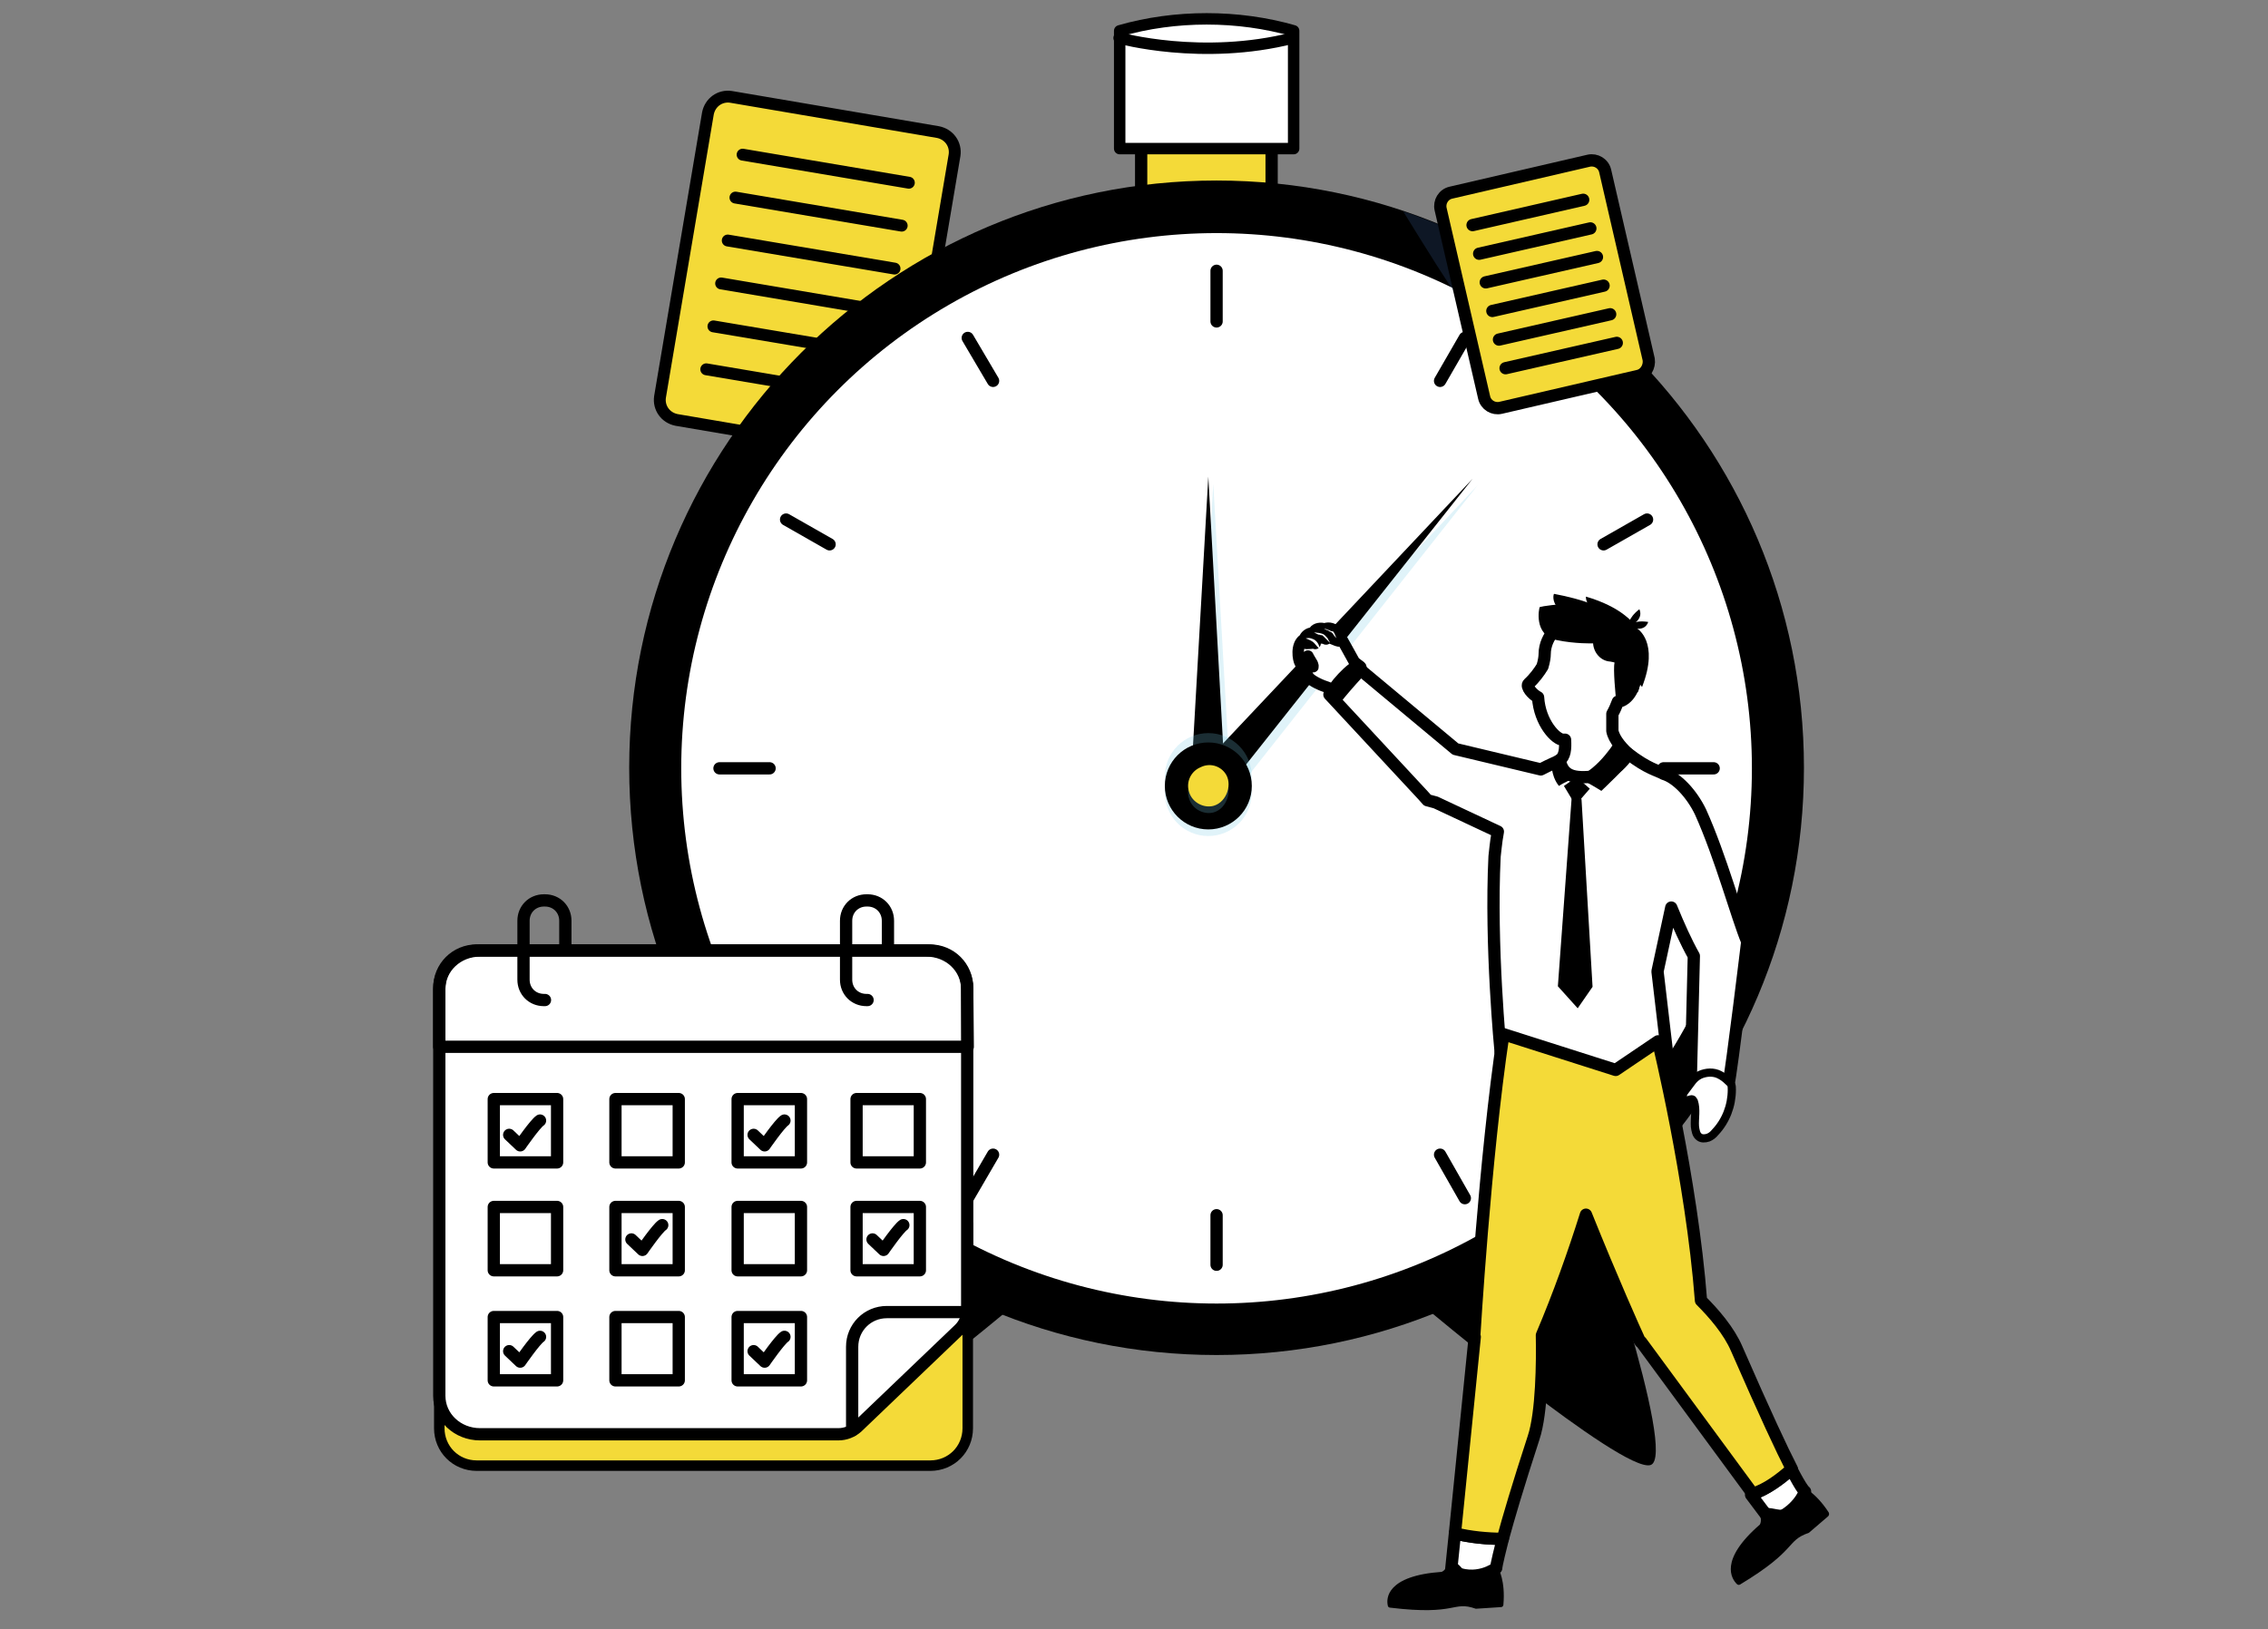 <svg xmlns="http://www.w3.org/2000/svg" xmlns:xlink="http://www.w3.org/1999/xlink" id="Layer_1" x="0px" y="0px" viewBox="0 0 412 296" style="enable-background:new 0 0 412 296;" xml:space="preserve"><rect x="0" y="0" width="412" height="296" fill="#808080" stroke="none"/><style type="text/css">	.st0{fill:#FFFFFF;stroke:#000000;stroke-width:2.7;stroke-linecap:round;stroke-linejoin:round;}	.st1{fill:#F4DA38;stroke:#000000;stroke-width:2.7;stroke-linecap:round;stroke-linejoin:round;stroke-miterlimit:10;}	.st2{fill:none;stroke:#000000;stroke-width:2.7;stroke-linecap:round;stroke-linejoin:round;stroke-miterlimit:10;}	.st3{fill:#FFFFFF;stroke:#000000;stroke-width:0.9;stroke-miterlimit:10;}	.st4{fill:none;stroke:#000000;stroke-width:2.7;stroke-linecap:round;stroke-linejoin:round;}	.st5{fill:#FFFFFF;stroke:#000000;stroke-width:2.282;stroke-linecap:round;stroke-linejoin:round;stroke-miterlimit:10;}	.st6{stroke:#000000;stroke-width:2.7;stroke-linecap:round;stroke-linejoin:round;stroke-miterlimit:10;}	.st7{fill:#FFFFFF;stroke:#000000;stroke-width:2.59;stroke-linecap:round;stroke-linejoin:round;stroke-miterlimit:10;}	.st8{fill:none;stroke:#000000;stroke-width:2.59;stroke-linecap:round;stroke-linejoin:round;stroke-miterlimit:10;}	.st9{clip-path:url(#SVGID_4_);}	.st10{fill:#F4DA38;stroke:#000000;stroke-width:2.59;stroke-linecap:round;stroke-linejoin:round;stroke-miterlimit:10;}	.st11{fill:#A05E47;}	.st12{fill:#FFFFFF;}	.st13{clip-path:url(#SVGID_6_);}	.st14{fill:#C18B76;}	.st15{fill:#EEB399;}	.st16{fill:#F4DA38;stroke:#F4DA38;stroke-width:2.59;stroke-linecap:round;stroke-linejoin:round;stroke-miterlimit:10;}	.st17{fill:#F4DA38;}	.st18{clip-path:url(#SVGID_8_);}	.st19{fill:#171E26;}			.st20{fill-rule:evenodd;clip-rule:evenodd;fill:#F4DA38;stroke:#000000;stroke-width:2.175;stroke-linecap:round;stroke-linejoin:round;stroke-miterlimit:10;}			.st21{fill-rule:evenodd;clip-rule:evenodd;fill:#FFFFFF;stroke:#000000;stroke-width:2.175;stroke-linecap:round;stroke-linejoin:round;stroke-miterlimit:10;}	.st22{fill-rule:evenodd;clip-rule:evenodd;}	.st23{fill-rule:evenodd;clip-rule:evenodd;fill:#F4DA38;}			.st24{fill-rule:evenodd;clip-rule:evenodd;fill:#FFFFFF;stroke:#000560;stroke-width:2.175;stroke-linecap:round;stroke-linejoin:round;stroke-miterlimit:10;}	.st25{fill:none;stroke:#000560;stroke-width:2.175;stroke-linecap:round;stroke-linejoin:round;stroke-miterlimit:10;}	.st26{fill:none;stroke:#000000;stroke-width:2.175;stroke-linecap:round;stroke-linejoin:round;stroke-miterlimit:10;}			.st27{clip-path:url(#SVGID_10_);fill:#F4DA38;stroke:#000000;stroke-width:2.175;stroke-linecap:round;stroke-linejoin:round;stroke-miterlimit:10;}	.st28{fill:#FFFFFF;stroke:#000000;stroke-width:2.175;stroke-linecap:round;stroke-linejoin:round;stroke-miterlimit:10;}	.st29{fill:#F4DA38;stroke:#000000;stroke-width:2.175;stroke-linecap:round;stroke-linejoin:round;stroke-miterlimit:10;}	.st30{fill:#F4DA38;stroke:#000000;stroke-width:2.175;stroke-linecap:round;stroke-linejoin:round;stroke-miterlimit:10.001;}	.st31{fill:#0D0A3E;}	.st32{fill:#F4DA38;stroke:#000000;stroke-width:2.157;stroke-linecap:round;stroke-linejoin:round;stroke-miterlimit:10;}	.st33{fill:none;stroke:#000000;stroke-width:2.157;stroke-linecap:round;stroke-linejoin:round;stroke-miterlimit:10;}	.st34{fill:#F4DA38;stroke:#000000;stroke-width:2.229;stroke-linecap:round;stroke-linejoin:round;stroke-miterlimit:10;}	.st35{fill:#FFFFFF;stroke:#000000;stroke-width:2.078;stroke-linecap:round;stroke-linejoin:round;stroke-miterlimit:10;}	.st36{fill:#FFFFFF;stroke:#000000;stroke-width:2.303;stroke-linecap:round;stroke-linejoin:round;stroke-miterlimit:10;}	.st37{opacity:0.23;fill:#78C9E5;enable-background:new    ;}	.st38{fill:none;stroke:#000000;stroke-width:2.229;stroke-linecap:round;stroke-linejoin:round;stroke-miterlimit:10;}	.st39{opacity:0.23;fill:#3D64A1;enable-background:new    ;}	.st40{fill:#FFFFFF;stroke:#000000;stroke-width:2.229;stroke-linecap:round;stroke-linejoin:round;stroke-miterlimit:10;}	.st41{fill:#103262;}	.st42{fill:#FFC94E;}	.st43{fill:#040710;}	.st44{fill:#FFFFFF;stroke:#000000;stroke-width:1.486;stroke-linecap:round;stroke-linejoin:round;stroke-miterlimit:10;}	.st45{fill:#F4DA38;stroke:#000000;stroke-width:1.907;stroke-linecap:round;stroke-linejoin:round;stroke-miterlimit:10;}</style><g>	<g>		<g>			<path class="st32" d="M160.5,82.7l-37.6-6.4c-2-0.4-3.3-2.2-3-4.2l8.7-51.5c0.4-2,2.2-3.3,4.2-3l37.6,6.4c2,0.4,3.3,2.2,3,4.2    l-8.7,51.5C164.4,81.6,162.5,83,160.5,82.7z"></path>			<g>				<line class="st33" x1="134.9" y1="28.1" x2="165.1" y2="33.2"></line>				<line class="st33" x1="133.6" y1="35.9" x2="163.8" y2="41"></line>				<line class="st33" x1="132.2" y1="43.7" x2="162.5" y2="48.8"></line>				<line class="st33" x1="131" y1="51.5" x2="161.2" y2="56.6"></line>				<line class="st33" x1="129.6" y1="59.3" x2="159.9" y2="64.4"></line>				<line class="st33" x1="128.3" y1="67.1" x2="158.5" y2="72.2"></line>			</g>		</g>		<path d="M288.1,216.3c0,0,16.9,48.5,11.7,49.9s-41.7-29.3-41.7-29.3L288.1,216.3z"></path>		<path d="M154.5,216.3c0,0-16.9,48.5-11.7,49.9c5.1,1.4,41.7-29.3,41.7-29.3L154.5,216.3z"></path>		<g>			<g>				<rect x="207.3" y="15.2" class="st34" width="23.7" height="20.7"></rect>				<path class="st35" d="M235,27h-31.6V5.6l0,0c10.1-2.9,21.5-2.9,31.6,0l0,0V27z"></path>			</g>			<path class="st35" d="M203.3,6.9c0,0,15.1,4.2,31.6,0"></path>		</g>		<g>			<circle class="st36" cx="221" cy="139.6" r="98.4"></circle>			<path d="M136.6,197.2c0,0-16.9,48.5-11.7,49.9c5.1,1.4,38.3-25,38.3-25L136.6,197.2z"></path>			<path d="M221,32.8c-58.9,0-106.7,47.8-106.7,106.7S162.1,246.2,221,246.2s106.7-47.8,106.7-106.7S279.9,32.8,221,32.8z     M221,238.4c-54.6,0-98.8-44.2-98.8-98.8s44.2-98.8,98.8-98.8s98.8,44.2,98.8,98.8C319.8,194.1,275.5,238.4,221,238.4z"></path>			<polygon class="st37" points="217.3,144 223.6,144 220.4,87.9    "></polygon>			<polygon points="216.3,142.8 222.6,142.8 219.5,86.6    "></polygon>			<polygon class="st37" points="217.4,142.4 222.3,146.6 268.4,88.2    "></polygon>			<polygon points="216.5,141.1 221.3,145.3 267.5,87    "></polygon>			<circle class="st37" cx="219.5" cy="141.1" r="7.9"></circle>			<circle class="st37" cx="219.5" cy="144" r="7.9"></circle>			<circle cx="219.5" cy="142.8" r="7.9"></circle>			<path class="st37" d="M216,145.1c0.6,2,2.8,3,4.5,2.5c2.4-0.7,3.5-4.1,2-6c-1-1.3-2.8-1.8-4.4-1    C216.4,141.4,215.4,143.3,216,145.1z"></path>			<g>				<line class="st38" x1="221" y1="49.2" x2="221" y2="58.4"></line>				<line class="st38" x1="175.8" y1="61.4" x2="180.4" y2="69.2"></line>				<line class="st38" x1="142.8" y1="94.4" x2="150.7" y2="98.9"></line>				<line class="st38" x1="130.7" y1="139.6" x2="139.8" y2="139.6"></line>				<line class="st38" x1="142.8" y1="184.7" x2="150.7" y2="180.1"></line>				<line class="st38" x1="175.8" y1="217.7" x2="180.4" y2="209.8"></line>				<line class="st38" x1="221" y1="229.8" x2="221" y2="220.8"></line>				<line class="st38" x1="266.1" y1="217.7" x2="261.6" y2="209.8"></line>				<line class="st38" x1="299.2" y1="184.7" x2="291.3" y2="180.1"></line>				<line class="st38" x1="311.3" y1="139.6" x2="302.2" y2="139.6"></line>				<line class="st38" x1="299.2" y1="94.4" x2="291.3" y2="98.9"></line>				<line class="st38" x1="266.1" y1="61.4" x2="261.6" y2="69.2"></line>			</g>			<path class="st17" d="M216,143.9c0.6,2,2.8,3,4.5,2.5c2.4-0.7,3.5-4.1,2-6c-1-1.3-2.8-1.8-4.4-1C216.4,140.1,215.4,142,216,143.9    z"></path>		</g>		<path class="st39" d="M265.9,55.6c1.9,1,3.9,2.2,5.7,3.3c2.7-1,7.1-3.1,11.7-5.9c-8.6-6.2-18.1-11.1-28.4-14.6   C258.9,44.9,263,51.5,265.9,55.6z"></path>		<g>			<path class="st40" d="M321.7,276.4l-3.6-4.8c2.6-0.9,5.2-2.8,7.3-4.7c2,3.9,2.5,4.1,2.5,4.1S326.6,274.8,321.7,276.4z"></path>			<path class="st40" d="M299.7,139.9c-0.6-0.3-6.2-3.9-6.8-7.1c0-0.1,0-1.6,0-3.1c0.4-0.7,0.7-1.4,1-2.2c0.9-0.1,1.8-0.8,2.4-1.9    c0.9-1.6,0.7-3.5-0.4-4.2c-0.2-0.1-0.4-0.2-0.7-0.2c0.1-2.5-0.1-4.7-1-5.9c-3.2-4.4-8.7-4-10.3-2.1c0,0-3.3,2-3.3,5.7    c0,0.4-0.1,1.2-0.4,2.2c-0.6,1-1.5,2.2-2.5,3.1c-0.6,0.5,0.7,2,1.7,2.5c0.3,4.7,3.3,7.7,4.5,7.7c0.1,0,0.3,0,0.4,0    c0.1,1.6,0,3.1-1,3.7c-3,1.9-6.4,9.4-2.8,11.4c0.1,0.1,0.1,0.1,0.2,0.1C298.1,159.4,303.2,141.9,299.7,139.9z"></path>			<g>				<path class="st35" d="M237.2,122.5c0.3,0.3,0.4,0.2,0.5,0.5c0.6,0.8,2.5,1.6,3.5,1.9c1.9,1.5,4.8,4.5,5.4,1.6     c0.6-2.6,1-3.9,0.6-5.3c0-0.1-1.1-0.8-1.2-1c-0.9-1.6-1.8-3.3-2.7-4.8c-1.5-2.2-3.5-1-3.2-0.3c0.1,0.2,3.6,1.7,3,1.3     c-0.8-1.3-0.7-1-1.6-1.7c-1.9-1.3-3.8,0.1-2.3,1.1c0.2,0.1,1.2,0.1,1.6,0.2c0.1,0,0.1,0.1,0.1,0.1c0,0.1-0.7-0.5-1.2-0.7     c-1.9-1.2-3.2,0.7-2.7,1.4c0.2,0.3,1.6-0.1,1.9,0.1c0.2,0.2-1.5-1-2.1-0.7c-1.4,1-1,3.6-0.6,4.3l1.4-1.3     c-0.1-0.1,0.5,0.9,0.8,1.4c0.2,0.7,0.2,0.6-0.1,0.4"></path>				<g>					<path class="st12" d="M237.2,116c0.3-0.1,0.7-0.1,1,0c0.3,0.1,0.6,0.2,0.9,0.5c0.2,0.2,0.4,0.5,0.5,0.8      c0.1,0.3,0.3,0.5,0.4,0.9c-0.2-0.2-0.4-0.4-0.7-0.7c-0.2-0.2-0.4-0.5-0.6-0.7C238.4,116.5,237.8,116.2,237.2,116z"></path>				</g>				<g>					<path class="st12" d="M238.7,114.9c0.3,0,0.6,0.1,0.9,0.1c0.3,0.1,0.6,0.1,0.9,0.3c0.3,0.2,0.4,0.4,0.7,0.7      c0.1,0.3,0.3,0.5,0.4,0.8c-0.2-0.2-0.4-0.4-0.7-0.7c-0.2-0.2-0.4-0.4-0.6-0.6c-0.1-0.1-0.2-0.1-0.4-0.1      c-0.1-0.1-0.3-0.1-0.4-0.1C239.3,115.2,239,115.1,238.7,114.9z"></path>				</g>				<g>					<path class="st12" d="M240.5,114.2c0.3,0.1,0.5,0.1,0.7,0.2c0.2,0.1,0.5,0.2,0.7,0.3h0.1h0.1c0,0,0.1,0,0.1,0.1      c0.1,0.1,0.1,0.1,0.1,0.1c0.1,0.1,0.1,0.2,0.2,0.4c0.1,0.2,0.2,0.5,0.3,0.7c-0.1-0.2-0.4-0.4-0.5-0.6l-0.2-0.3      c-0.1-0.1-0.1-0.1-0.1-0.1l0,0H242l-0.1-0.1c-0.2-0.1-0.5-0.2-0.7-0.4C240.9,114.5,240.7,114.3,240.5,114.2z"></path>				</g>			</g>			<polygon class="st12" points="291.1,141.9 286,147.5 282.8,142    "></polygon>			<path class="st41" d="M288.5,142.3c0,0-1.9,3-4.5-0.4l2.5-0.7L288.5,142.3z"></path>			<g>				<path class="st42" d="M313.6,199.4c0-0.1,0.1-0.2,0.1-0.4C313.6,199.2,313.6,199.3,313.6,199.4z"></path>				<path class="st42" d="M313.6,199c0-0.1,0-0.1,0.1-0.2C313.7,198.9,313.7,198.9,313.6,199z"></path>				<path class="st40" d="M308.9,147.5c-1.6-3.3-4.3-6.2-6.7-6.9c-1.2-0.7-2.7-0.8-6.5-3.7c0,0-1.8,4.5-8.5,4.3     c-3.2-0.1-3.5-1.9-3.9-3c0,0-1.7,0.7-3.4,1.6l-15.5-3.7l-18-15l-4.9,5.1l17,18.3l0.8,0.9l1.5,0.4l11.3,5.3     c-0.4,2.1-0.5,3.9-0.6,4.5c-0.8,16.2,1.1,35.5,1.1,35.5c5.3,6.8,15,7.1,30.2-0.1l-1.7-14.5l2.5-11.6c1.3,3.2,2.7,6.3,4.1,8.8     l-0.6,24.1c1.7,0.1,6.8-0.1,6.8-0.1c0.8-4.2,3.5-26.6,3.5-26.6C315.5,166.5,312.6,155.7,308.9,147.5z"></path>				<path class="st42" d="M313.8,198.6c0-0.1,0.1-0.3,0.1-0.4C313.8,198.3,313.8,198.5,313.8,198.6z"></path>			</g>			<path d="M306.7,198c0,0,5.3-0.4,7.4-0.8c0,0,0.4,2.2-0.4,2.9c-0.8,0.7-6,1.1-6.6,0.4C306.6,199.8,306.7,198,306.7,198z"></path>			<path d="M248.6,121.8c0,0-4.3,4.6-5.8,6.8c0,0-2.2-1.5-2-2.8c0.1-1.3,4.3-5.8,5.4-5.7C247.2,120.1,248.6,121.8,248.6,121.8z"></path>			<g>				<path class="st43" d="M288.7,221.7c-0.4-0.6-0.7-1.2-1.1-1.8c-0.4-0.6-0.7-1.2-1-1.8c-0.7-1.2-1.3-2.5-1.9-3.6l0.1,0.1     c-1.9-1-3.6-2-5.3-3.3c1.9,0.7,3.9,1.6,5.7,2.6l0.1,0.1l0.1,0.1c0.7,1.2,1.2,2.5,1.8,3.7c0.3,0.6,0.6,1.3,0.8,1.9     C288.2,220.4,288.4,221,288.7,221.7z"></path>			</g>			<g>				<path class="st40" d="M271.8,284.9c0,0-3.6,2.8-8.2,0.5l0.7-6.8c2.7,0.7,6,1,8.7,1C271.7,284.7,271.8,284.9,271.8,284.9z"></path>				<path class="st34" d="M325.5,266.9c-1.8-3.5-4.8-9.9-10-21.8c-1.4-3.3-4.2-6.5-6.5-8.8c-1.7-22.1-7.8-47.1-7.8-47.1l-7.7,5.2     l-20.4-6.5c-3.4,22.7-5.3,55-5.3,55c0.1,0,0.1,0,0.1,0l-3.6,35.7c2.7,0.7,6,1,8.7,1c1-3.7,2.7-9.5,5.6-18.4     c1.5-4.5,1.6-13.8,1.5-18.6c3.1-7.3,5.8-14.9,8-21.9c4.7,11.7,8.9,21.1,9.7,22.8l0,0l0.1,0.1c0.1,0.1,0.1,0.2,0.1,0.2s0,0,0.1,0     l20.3,27.6C320.8,270.7,323.4,268.8,325.5,266.9z"></path>			</g>			<g>				<path d="M293.6,134.4c0,0-3.1,5.3-7.1,6.8c0,0,2.5,1.3,4.4,2.5c0,0,5.4-5.1,5.8-6.1C296.6,137.6,296.3,135.2,293.6,134.4z"></path>			</g>			<path d="M284.1,137l-0.5,1.9l3,2.2c0,0-2.4,1-3.4,1.7c0,0-1.3-1.4-1.3-3.8C281.8,139.1,282.3,137.5,284.1,137z"></path>			<g>				<path d="M293.6,127.4c-0.1-0.9-0.6-5.9-0.3-7c-0.1-0.1-0.4-0.1-0.8-0.2c-1.7-0.1-3-1.6-3.1-3.3l0,0c0,0-3.3,0.1-6.6-0.6     c-4.3-0.9-3.2-5.9-3.1-6c1.1-0.3,10.4-1.8,15.7,1.8c5.2,3.5,2.7,12,2.2,13.5c-0.1,0.1-0.1,0.2-0.3,0.2l-3.3,1.9     C293.7,127.7,293.7,127.5,293.6,127.4z"></path>				<path d="M297.4,114.2c0,0,4.1,2.4,0.9,10.6C298.2,124.8,295.6,122.1,297.4,114.2z"></path>				<path d="M295.2,113.5c0,0-2.2-3.6-12.9-5.6C282.2,107.9,280.4,113.3,295.2,113.5z"></path>				<path d="M296.6,113.2c0,0-2-2.9-8.5-4.8C288.1,108.4,287.6,112.1,296.6,113.2z"></path>				<path d="M295.7,113.9c0,0,0-1.6,2.1-3.2C297.8,110.7,298.9,112.6,295.7,113.9z"></path>				<path d="M295.7,113.7c0,0,1-1.1,3.7-0.7C299.4,113.1,298.8,115.2,295.7,113.7z"></path>			</g>			<polygon points="286.4,141.2 288.8,143.3 286.2,146.3 284.1,142.8    "></polygon>			<path d="M261.9,285.6L261.9,285.6c1.5-0.7,0.9-2.9,2.7-1.6c1.1,0.8,1.7,2.2,2.9,2.4c2.6-0.1,4.4-1.4,4.4-1.4l0,0h0.3    c0,0,1.3,2.2,0.9,6.6c0,0.2-0.2,0.4-0.4,0.4l-4.6,0.3c-4.3-1.5-3.3,1.3-15.6-0.2c-0.2,0-0.4-0.2-0.4-0.4    C251.8,290.4,251.9,286.3,261.9,285.6z"></path>			<path d="M319.7,277L319.7,277c0.7-1.4-1-2.8,1.1-3c1.4-0.1,2.7,0.7,3.8,0.1c2-1.6,2.6-3.8,2.6-3.8l0,0l0.2-0.2c0,0,2.4,1,4.8,4.7    c0.1,0.2,0.1,0.5-0.1,0.7l-3.5,3c-4.3,1.5-1.9,3-12.5,9.4c-0.2,0.1-0.4,0.1-0.6-0.1C314.6,286.9,312.2,283.5,319.7,277z"></path>			<path class="st44" d="M306.4,197.8c-0.3,0.4-0.6,0.7-0.7,1.2c-0.1,0.4,0.3,1,0.7,1c0.4-0.1,0.8-0.4,1.1-0.2    c0.1,0.1,0.1,0.2,0.2,0.3c0.5,1.5,0.1,3,0.2,4.6c0.1,0.7,0.2,1.5,0.8,1.9c0.4,0.3,1,0.3,1.6,0.1c0.5-0.2,0.9-0.5,1.3-1    c1.9-2,3-4.8,3-7.7c0-0.3,0-0.7-0.1-0.9c-0.1-0.3-0.4-0.5-0.6-0.7c-0.4-0.4-0.9-0.8-1.5-1.1c-1.1-0.6-2.5-0.5-3.6,0    C307.6,195.9,307.2,196.8,306.4,197.8z"></path>			<path d="M285.5,145l-2.5,34.2l3.6,4l2.7-3.9l-2-34C287.3,145.1,286.7,143.6,285.5,145z"></path>		</g>		<g>			<path class="st34" d="M297.6,68.3l-25,5.8c-1.3,0.3-2.7-0.5-3-1.9L261.7,38c-0.3-1.3,0.5-2.7,1.9-3l25-5.8c1.3-0.3,2.7,0.5,3,1.9    l7.9,34.2C299.7,66.6,298.9,68,297.6,68.3z"></path>			<g>				<line class="st38" x1="267.5" y1="40.9" x2="287.6" y2="36.3"></line>				<line class="st38" x1="268.7" y1="46.1" x2="288.9" y2="41.5"></line>				<line class="st38" x1="269.9" y1="51.3" x2="290.1" y2="46.7"></line>				<line class="st38" x1="271.1" y1="56.5" x2="291.3" y2="51.9"></line>				<line class="st38" x1="272.3" y1="61.7" x2="292.5" y2="57.1"></line>				<line class="st38" x1="273.5" y1="66.9" x2="293.7" y2="62.3"></line>			</g>		</g>	</g>	<g>		<g>			<path class="st45" d="M175.8,222.4v37.1c0,3.8-3,6.8-6.8,6.8H86.6c-3.8,0-6.8-3-6.8-6.8V248"></path>			<path class="st40" d="M152.3,260.6H87.2c-4.1,0-7.4-3.1-7.4-7v-73.9c0-3.9,3.3-7,7.4-7h81.1c4.1,0,7.4,3.1,7.4,7v58.5    c0,1.3-0.5,2.4-1.4,3.3l-18.6,17.8C154.8,260.1,153.6,260.6,152.3,260.6z"></path>			<path class="st38" d="M175.8,190.2H79.8v-10.7c0-3.8,3-6.8,6.8-6.8h82.3c3.8,0,6.8,3,6.8,6.8L175.8,190.2L175.8,190.2z"></path>			<path class="st38" d="M175.6,238.4h-14.5c-3.5,0-6.3,2.8-6.3,6.3v15.2"></path>			<rect x="89.7" y="199.7" class="st38" width="11.5" height="11.5"></rect>			<rect x="89.7" y="219.3" class="st38" width="11.5" height="11.5"></rect>			<rect x="89.7" y="239.3" class="st38" width="11.5" height="11.5"></rect>			<rect x="111.8" y="199.7" class="st38" width="11.5" height="11.5"></rect>			<rect x="111.8" y="219.3" class="st38" width="11.5" height="11.5"></rect>			<rect x="111.8" y="239.3" class="st38" width="11.5" height="11.5"></rect>			<rect x="134" y="199.7" class="st38" width="11.5" height="11.5"></rect>			<rect x="134" y="219.3" class="st38" width="11.5" height="11.5"></rect>			<rect x="134" y="239.3" class="st38" width="11.5" height="11.5"></rect>			<rect x="155.6" y="199.7" class="st38" width="11.5" height="11.5"></rect>			<rect x="155.6" y="219.3" class="st38" width="11.5" height="11.5"></rect>			<path class="st38" d="M99,181.7h-0.2c-2.1,0-3.7-1.6-3.7-3.7v-10.7c0-2.1,1.6-3.7,3.7-3.7H99c2.1,0,3.7,1.6,3.7,3.7v4.3"></path>			<path class="st38" d="M157.6,181.7h-0.2c-2.1,0-3.7-1.6-3.7-3.7v-10.7c0-2.1,1.6-3.7,3.7-3.7h0.2c2.1,0,3.7,1.6,3.7,3.7v4.3"></path>		</g>		<path class="st38" d="M92.5,206.2l2,1.9c0,0,2.7-3.9,3.6-4.5"></path>		<path class="st38" d="M158.5,225.2l2,1.9c0,0,2.7-3.9,3.6-4.5"></path>		<path class="st38" d="M114.7,225.2l2,1.9c0,0,2.7-3.9,3.6-4.5"></path>		<path class="st38" d="M136.9,206.2l2,1.9c0,0,2.7-3.9,3.6-4.5"></path>		<path class="st38" d="M92.5,245.5l2,1.9c0,0,2.7-3.9,3.6-4.5"></path>		<path class="st38" d="M136.9,245.5l2,1.9c0,0,2.7-3.9,3.6-4.5"></path>	</g></g></svg>